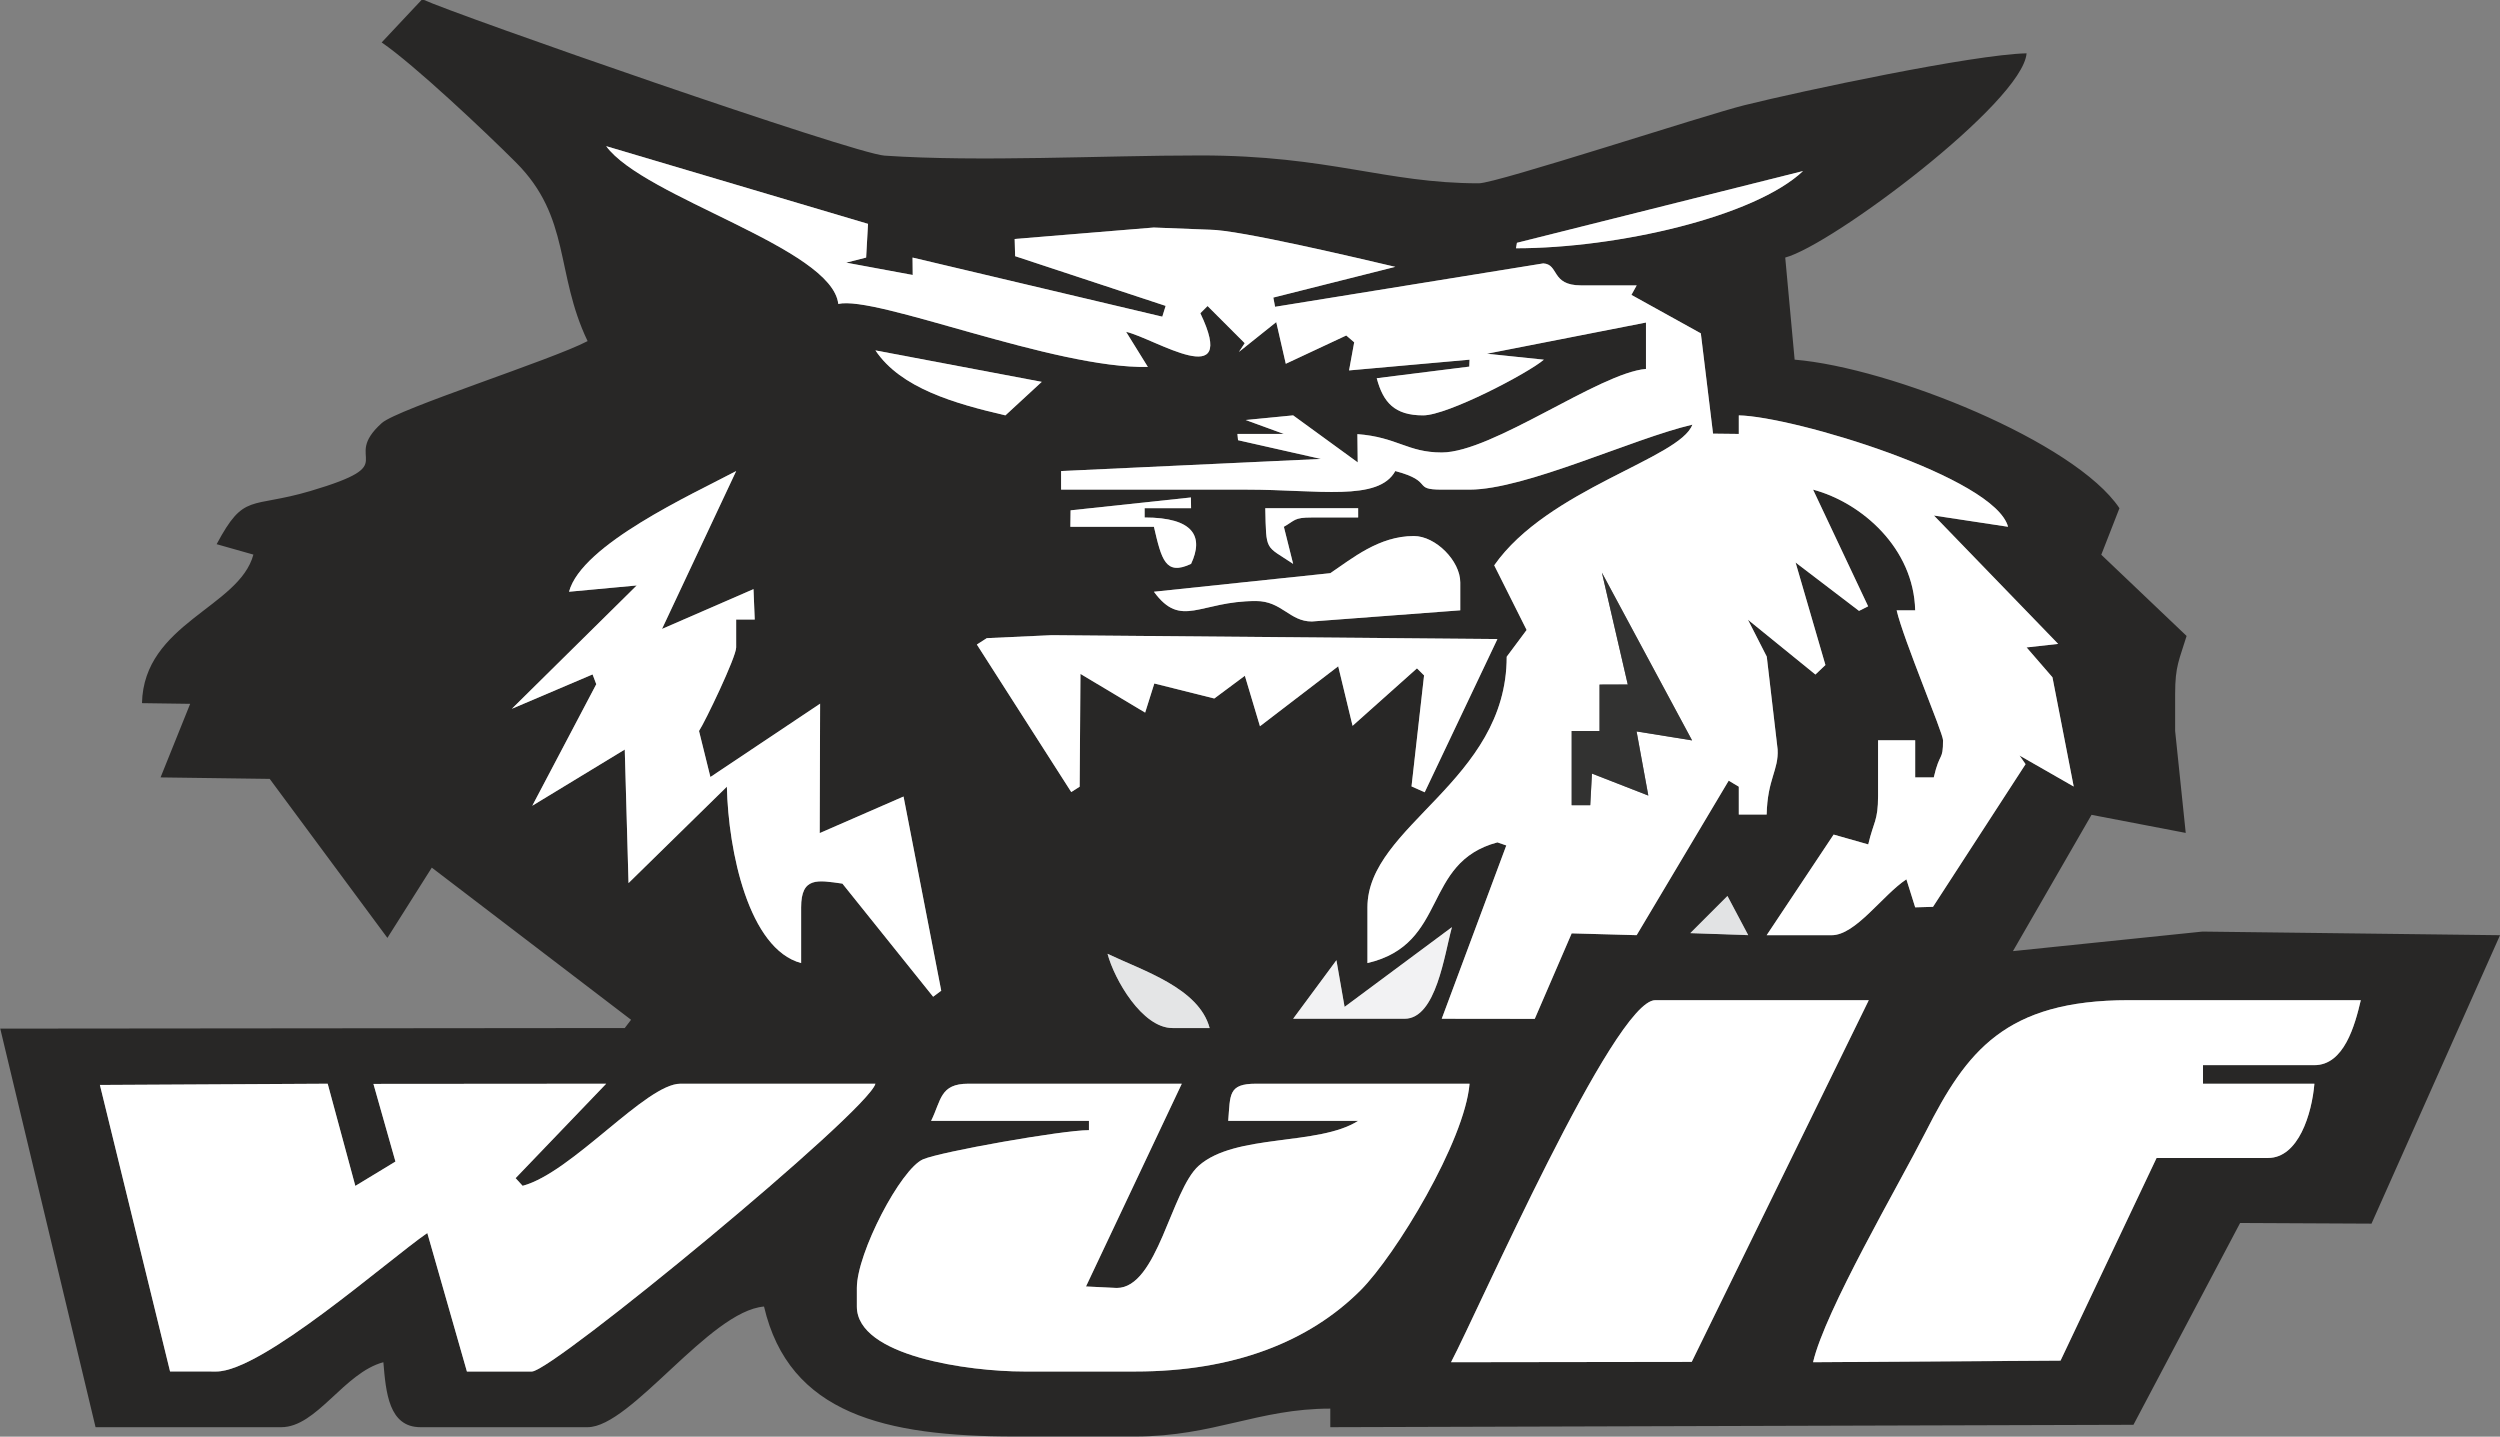 <?xml version="1.0" encoding="UTF-8"?>
<svg xmlns="http://www.w3.org/2000/svg" xmlns:xlink="http://www.w3.org/1999/xlink" width="269.2pt" height="154.7pt" viewBox="0 0 269.2 154.7" version="1.1">
<rect x="0" y="0" width="269.2" height="154.7" fill="#808080" stroke="none"/>
<defs>
<clipPath id="clip1">
  <path d="M 0 0 L 269.199 0 L 269.199 154.699 L 0 154.699 Z M 0 0 "/>
</clipPath>
</defs>
<g id="surface1">
<g clip-path="url(#clip1)" clip-rule="nonzero">
<path style=" stroke:none;fill-rule:evenodd;fill:rgb(15.697%,15.282%,14.893%);fill-opacity:1;" d="M 100.262 120.695 C 101.359 118.48 101.203 116.695 104.262 116.695 L 127.254 116.695 L 116.938 138.527 L 120.258 138.688 C 124.645 138.688 126.098 128.16 129.086 125.523 C 133.035 122.031 141.949 123.422 146.246 120.695 L 132.254 120.695 C 132.488 117.871 132.23 116.695 135.246 116.695 L 158.242 116.695 C 157.727 122.887 150.277 135.164 146.504 138.941 C 140.965 144.477 132.859 147.684 122.254 147.684 L 110.258 147.684 C 104.262 147.684 92.266 146.02 92.266 140.688 L 92.266 138.688 C 92.266 134.914 97.004 125.855 99.402 124.832 C 101.328 124.012 114.383 121.695 117.258 121.695 L 117.258 120.695 Z M 10.758 116.828 L 35.285 116.695 L 38.262 127.699 L 42.582 125.078 L 40.211 116.715 L 65.273 116.695 L 55.52 126.863 L 56.277 127.691 C 61.602 126.27 69.559 116.695 73.273 116.695 L 94.266 116.695 C 93.461 119.703 59.496 147.684 57.277 147.684 L 50.277 147.684 L 46.012 132.77 C 41.688 135.766 28.227 147.684 23.289 147.684 L 18.312 147.676 Z M 156.246 146.684 C 159.121 141.246 173.816 107.699 178.238 107.699 L 201.23 107.699 L 182.164 146.648 Z M 195.23 146.684 C 196.531 141.102 204.41 127.684 207.379 121.844 C 211.746 113.242 215.887 107.699 229.219 107.699 L 254.211 107.699 C 253.578 110.406 252.41 114.695 249.215 114.695 L 237.219 114.695 L 237.219 116.695 L 249.215 116.695 C 248.945 119.902 247.516 124.691 244.215 124.691 L 232.219 124.691 L 221.879 146.512 Z M 126.254 110.699 C 122.996 110.699 119.996 105.477 119.258 102.703 C 123.062 104.527 129.102 106.387 130.254 110.699 Z M 156.344 99.836 C 155.535 102.75 154.656 109.699 151.246 109.699 L 139.246 109.699 L 143.906 103.395 L 144.785 108.422 Z M 186.012 96.48 L 188.246 100.695 L 182.012 100.48 Z M 161.242 68.812 L 153.41 85.312 L 151.992 84.68 L 153.344 72.727 L 152.578 71.969 L 145.645 78.156 L 144.098 71.746 L 135.672 78.203 L 134.047 72.766 L 130.754 75.215 L 124.297 73.598 L 123.309 76.734 L 116.344 72.566 L 116.258 84.711 L 115.352 85.289 L 105.188 69.402 L 106.262 68.715 L 113.262 68.395 Z M 143.246 61.719 C 145.578 60.16 148.465 57.719 152.246 57.719 C 154.578 57.719 157.242 60.387 157.242 62.719 L 157.242 65.719 L 141.266 66.922 C 138.863 66.93 138.031 64.719 135.246 64.719 C 129.16 64.719 127.203 67.746 124.254 63.719 Z M 139.246 60.719 C 136.211 58.684 136.355 59.461 136.246 54.723 L 146.246 54.723 L 146.246 55.723 L 141.246 55.723 C 139.32 55.723 139.469 56.035 138.246 56.723 Z M 128.238 53.566 L 128.254 54.723 L 123.254 54.723 L 123.254 55.723 C 128.555 55.723 129.633 57.789 128.254 60.719 C 125.496 62.016 125.078 60.27 124.254 56.723 L 115.258 56.723 L 115.281 54.953 Z M 61.273 63.719 C 62.633 58.629 74.539 53.227 79.27 50.723 L 71.285 67.723 L 81.137 63.438 L 81.27 66.715 L 79.27 66.715 L 79.27 69.715 C 79.27 70.758 75.918 77.738 75.27 78.711 L 76.496 83.668 L 88.309 75.773 L 88.266 89.707 L 97.293 85.77 L 101.352 106.68 L 100.48 107.328 L 90.711 95.148 C 88.062 94.777 86.266 94.379 86.266 97.703 L 86.266 103.703 C 80.633 102.195 78.422 91.676 78.27 84.711 L 67.68 95.09 L 67.273 80.711 L 57.316 86.762 L 64.207 73.676 L 63.809 72.621 L 55.113 76.324 L 68.562 63.043 Z M 108.262 44.727 C 102.812 43.457 96.992 41.805 94.266 37.73 L 112.176 41.117 Z M 194.152 18.418 C 188.914 23.359 174.117 26.734 163.242 26.734 L 163.344 26.145 Z M 90.266 32.73 C 89.605 26.68 69.348 21.297 65.273 15.738 L 93.469 24.105 L 93.266 27.734 L 91.117 28.281 L 98.281 29.609 L 98.262 27.734 L 125.156 34.098 L 125.516 32.938 L 109.309 27.586 L 109.258 25.734 L 124.234 24.5 L 130.254 24.734 C 133.371 24.734 146.598 27.883 150.246 28.734 L 137.113 32.043 L 137.301 33.035 L 166.18 28.363 C 167.898 28.465 166.988 30.73 170.238 30.73 L 176.238 30.73 L 175.672 31.754 L 183.145 35.895 L 184.461 46.695 L 187.234 46.727 L 187.234 44.727 C 193.195 44.859 214.801 51.395 216.227 56.723 L 208.246 55.512 L 221.621 69.336 L 218.223 69.715 L 221.008 72.93 L 223.297 84.695 L 217.465 81.355 L 218.113 82.285 L 208.145 97.648 L 206.227 97.703 L 205.281 94.684 C 202.699 96.398 199.824 100.703 197.23 100.703 L 190.234 100.703 L 197.445 89.867 L 201.172 90.926 C 201.746 88.465 202.23 88.41 202.23 85.707 L 202.23 79.711 L 206.227 79.711 L 206.227 83.711 L 208.227 83.711 C 208.887 80.875 209.227 82 209.227 79.711 C 209.227 78.93 204.969 68.895 204.23 65.719 L 206.227 65.719 C 206.078 59.043 200.484 54.125 195.23 52.723 L 201.16 65.289 L 200.18 65.781 L 193.348 60.57 L 196.562 71.609 L 195.484 72.633 L 188.219 66.734 L 190.246 70.707 L 191.414 80.688 C 191.539 82.93 190.32 83.875 190.234 87.707 L 187.234 87.707 L 187.234 84.711 L 186.145 84.062 L 176.234 100.699 L 169.238 100.504 L 165.262 109.711 L 155.246 109.699 L 162.199 91.039 L 161.242 90.707 C 153.07 92.887 156.016 101.66 147.246 103.703 L 147.246 97.703 C 147.246 88.887 162.242 84.141 162.242 70.715 L 164.387 67.836 L 160.898 60.875 C 166.656 52.637 180.914 49.371 182.234 45.727 C 175.824 47.219 164.266 52.723 158.242 52.723 L 155.246 52.723 C 151.996 52.723 154.488 51.855 150.246 50.723 C 148.422 54.031 141.949 52.723 134.246 52.723 C 127.586 52.723 120.922 52.723 114.258 52.723 L 114.258 50.723 L 142.234 49.418 L 133.312 47.402 L 133.246 46.727 L 138.246 46.727 L 134.133 45.227 L 139.246 44.727 L 146.199 49.789 L 146.164 46.746 C 150.461 47.074 151.551 48.723 155.246 48.723 C 160.699 48.723 172.223 40.145 177.238 39.727 L 177.238 34.73 L 160.113 38.09 L 166.242 38.73 C 164.594 40.16 155.887 44.727 153.246 44.727 C 150.176 44.727 148.945 43.348 148.246 40.727 L 158.211 39.477 L 158.242 38.73 L 145.266 39.887 L 145.82 36.859 L 144.965 36.125 L 138.453 39.172 L 137.426 34.684 L 133.406 37.898 L 134.031 36.953 L 130.031 32.953 L 129.254 33.73 C 133.41 42.398 124.371 36.457 121.258 35.73 L 123.602 39.512 C 113.488 39.727 94.34 31.781 90.266 32.73 Z M 41.098 4.57 C 44.602 6.965 52.309 14.238 55.539 17.473 C 61.496 23.422 59.766 29.418 63.273 36.73 C 59.477 38.738 42.805 44.031 41.109 45.555 C 36.562 49.645 43.656 49.84 33.43 52.871 C 26.918 54.797 26.316 53 23.328 58.598 L 27.285 59.719 C 25.77 65.406 15.48 67.117 15.289 75.715 L 20.477 75.789 L 17.289 83.711 L 29.043 83.871 L 41.715 100.992 L 46.496 93.426 L 67.953 109.809 L 67.273 110.699 L 0.027 110.762 L 10.289 153.68 L 30.285 153.68 C 34.117 153.68 37.039 147.816 41.281 146.684 C 41.555 149.949 41.867 153.68 45.281 153.68 L 63.273 153.68 C 67.945 153.68 76.402 141.176 82.27 140.688 C 84.965 152.25 95.289 154.68 109.258 154.68 L 122.254 154.68 C 130.66 154.68 135.469 151.68 143.246 151.68 L 143.246 153.68 L 229.73 153.422 L 241.215 131.691 L 255.363 131.762 L 269.203 100.703 L 237.164 100.312 L 216.754 102.418 L 225.215 87.742 L 235.359 89.688 L 234.219 78.711 L 234.219 74.715 C 234.219 71.668 234.672 71.059 235.453 68.48 L 226.266 59.734 L 228.223 54.723 C 223.438 47.578 203.621 39.594 193.246 38.727 L 192.234 27.734 C 197.273 26.387 217.781 11.039 218.223 5.742 C 212.465 5.871 194.113 9.77 187.824 11.332 C 183.559 12.391 161.164 19.738 159.242 19.738 C 149.191 19.738 143.184 16.738 129.254 16.738 C 118.695 16.738 105.469 17.457 95.246 16.758 C 91.898 16.527 49.328 1.688 45.465 -0.082 Z M 41.098 4.57 "/>
</g>
<path style=" stroke:none;fill-rule:evenodd;fill:rgb(100%,100%,100%);fill-opacity:1;" d="M 172.492 61.66 L 182.203 79.727 L 176.227 78.762 L 177.492 85.668 L 171.422 83.301 L 171.238 86.707 L 169.238 86.707 L 169.238 78.711 L 172.238 78.711 L 172.238 73.715 L 175.277 73.703 Z M 90.266 32.73 C 94.34 31.781 113.488 39.727 123.602 39.512 L 121.258 35.73 C 124.371 36.457 133.41 42.398 129.254 33.73 L 130.031 32.953 L 134.031 36.953 L 133.406 37.898 L 137.426 34.684 L 138.453 39.172 L 144.965 36.125 L 145.82 36.859 L 145.266 39.887 L 158.242 38.73 L 158.211 39.477 L 148.246 40.727 C 148.945 43.348 150.176 44.727 153.246 44.727 C 155.887 44.727 164.594 40.16 166.242 38.73 L 160.113 38.09 L 177.238 34.73 L 177.238 39.727 C 172.223 40.145 160.699 48.723 155.246 48.723 C 151.551 48.723 150.461 47.074 146.164 46.746 L 146.199 49.789 L 139.246 44.727 L 134.133 45.227 L 138.246 46.727 L 133.246 46.727 L 133.312 47.402 L 142.234 49.418 L 114.258 50.723 L 114.258 52.723 C 120.922 52.723 127.586 52.723 134.246 52.723 C 141.949 52.723 148.422 54.031 150.246 50.723 C 154.488 51.855 151.996 52.723 155.246 52.723 L 158.242 52.723 C 164.266 52.723 175.824 47.219 182.234 45.727 C 180.914 49.371 166.656 52.637 160.898 60.875 L 164.387 67.836 L 162.242 70.715 C 162.242 84.141 147.246 88.887 147.246 97.703 L 147.246 103.703 C 156.016 101.66 153.07 92.887 161.242 90.707 L 162.199 91.039 L 155.246 109.699 L 165.262 109.711 L 169.238 100.504 L 176.234 100.699 L 186.145 84.062 L 187.234 84.711 L 187.234 87.707 L 190.234 87.707 C 190.32 83.875 191.539 82.93 191.414 80.688 L 190.246 70.707 L 188.219 66.734 L 195.484 72.633 L 196.562 71.609 L 193.348 60.57 L 200.18 65.781 L 201.16 65.289 L 195.23 52.723 C 200.484 54.125 206.078 59.043 206.227 65.719 L 204.23 65.719 C 204.969 68.895 209.227 78.93 209.227 79.711 C 209.227 82 208.887 80.875 208.227 83.711 L 206.227 83.711 L 206.227 79.711 L 202.23 79.711 L 202.23 85.707 C 202.23 88.41 201.746 88.465 201.172 90.926 L 197.445 89.867 L 190.234 100.703 L 197.23 100.703 C 199.824 100.703 202.699 96.398 205.281 94.684 L 206.227 97.703 L 208.145 97.648 L 218.113 82.285 L 217.465 81.355 L 223.297 84.695 L 221.008 72.93 L 218.223 69.715 L 221.621 69.336 L 208.246 55.512 L 216.227 56.723 C 214.801 51.395 193.195 44.859 187.234 44.727 L 187.234 46.727 L 184.461 46.695 L 183.145 35.895 L 175.672 31.754 L 176.238 30.73 L 170.238 30.73 C 166.988 30.73 167.898 28.465 166.18 28.363 L 137.301 33.035 L 137.113 32.043 L 150.246 28.734 C 146.598 27.883 133.371 24.734 130.254 24.734 L 124.234 24.5 L 109.258 25.734 L 109.309 27.586 L 125.516 32.938 L 125.156 34.098 L 98.262 27.734 L 98.281 29.609 L 91.117 28.281 L 93.266 27.734 L 93.469 24.105 L 65.273 15.738 C 69.348 21.297 89.605 26.68 90.266 32.73 Z M 90.266 32.73 "/>
<path style=" stroke:none;fill-rule:evenodd;fill:rgb(100%,100%,100%);fill-opacity:1;" d="M 18.312 147.676 L 23.289 147.684 C 28.227 147.684 41.688 135.766 46.012 132.77 L 50.277 147.684 L 57.277 147.684 C 59.496 147.684 93.461 119.703 94.266 116.695 L 73.273 116.695 C 69.559 116.695 61.602 126.27 56.277 127.691 L 55.52 126.863 L 65.273 116.695 L 40.211 116.715 L 42.582 125.078 L 38.262 127.699 L 35.285 116.695 L 10.758 116.828 Z M 18.312 147.676 "/>
<path style=" stroke:none;fill-rule:evenodd;fill:rgb(100%,100%,100%);fill-opacity:1;" d="M 100.262 120.695 L 117.258 120.695 L 117.258 121.695 C 114.383 121.695 101.328 124.012 99.402 124.832 C 97.004 125.855 92.266 134.914 92.266 138.688 L 92.266 140.688 C 92.266 146.02 104.262 147.684 110.258 147.684 L 122.254 147.684 C 132.859 147.684 140.965 144.477 146.504 138.941 C 150.277 135.164 157.727 122.887 158.242 116.695 L 135.246 116.695 C 132.23 116.695 132.488 117.871 132.254 120.695 L 146.246 120.695 C 141.949 123.422 133.035 122.031 129.086 125.523 C 126.098 128.16 124.645 138.688 120.258 138.688 L 116.938 138.527 L 127.254 116.695 L 104.262 116.695 C 101.203 116.695 101.359 118.48 100.262 120.695 Z M 100.262 120.695 "/>
<path style=" stroke:none;fill-rule:evenodd;fill:rgb(100%,100%,100%);fill-opacity:1;" d="M 195.23 146.684 L 221.879 146.512 L 232.219 124.691 L 244.215 124.691 C 247.516 124.691 248.945 119.902 249.215 116.695 L 237.219 116.695 L 237.219 114.695 L 249.215 114.695 C 252.41 114.695 253.578 110.406 254.211 107.699 L 229.219 107.699 C 215.887 107.699 211.746 113.242 207.379 121.844 C 204.41 127.684 196.531 141.102 195.23 146.684 Z M 195.23 146.684 "/>
<path style=" stroke:none;fill-rule:evenodd;fill:rgb(100%,100%,100%);fill-opacity:1;" d="M 156.246 146.684 L 182.164 146.648 L 201.23 107.699 L 178.238 107.699 C 173.816 107.699 159.121 141.246 156.246 146.684 Z M 156.246 146.684 "/>
<path style=" stroke:none;fill-rule:evenodd;fill:rgb(100%,100%,100%);fill-opacity:1;" d="M 61.273 63.719 L 68.562 63.043 L 55.113 76.324 L 63.809 72.621 L 64.207 73.676 L 57.316 86.762 L 67.273 80.711 L 67.68 95.09 L 78.27 84.711 C 78.422 91.676 80.633 102.195 86.266 103.703 L 86.266 97.703 C 86.266 94.379 88.062 94.777 90.711 95.148 L 100.48 107.328 L 101.352 106.68 L 97.293 85.77 L 88.266 89.707 L 88.309 75.773 L 76.496 83.668 L 75.27 78.711 C 75.918 77.738 79.27 70.758 79.27 69.715 L 79.27 66.715 L 81.27 66.715 L 81.137 63.438 L 71.285 67.723 L 79.27 50.723 C 74.539 53.227 62.633 58.629 61.273 63.719 Z M 61.273 63.719 "/>
<path style=" stroke:none;fill-rule:evenodd;fill:rgb(100%,100%,100%);fill-opacity:1;" d="M 113.262 68.395 L 106.262 68.715 L 105.188 69.402 L 115.352 85.289 L 116.258 84.711 L 116.344 72.566 L 123.309 76.734 L 124.297 73.598 L 130.754 75.215 L 134.047 72.766 L 135.672 78.203 L 144.098 71.746 L 145.645 78.156 L 152.578 71.969 L 153.344 72.727 L 151.992 84.68 L 153.41 85.312 L 161.242 68.812 Z M 113.262 68.395 "/>
<path style=" stroke:none;fill-rule:evenodd;fill:rgb(100%,100%,100%);fill-opacity:1;" d="M 143.246 61.719 L 124.254 63.719 C 127.203 67.746 129.16 64.719 135.246 64.719 C 138.031 64.719 138.863 66.93 141.266 66.922 L 157.242 65.719 L 157.242 62.719 C 157.242 60.387 154.578 57.719 152.246 57.719 C 148.465 57.719 145.578 60.16 143.246 61.719 Z M 143.246 61.719 "/>
<path style=" stroke:none;fill-rule:evenodd;fill:rgb(19.604%,19.604%,19.214%);fill-opacity:1;" d="M 175.277 73.707 L 172.238 73.715 L 172.238 78.711 L 169.238 78.711 L 169.238 86.707 L 171.238 86.707 L 171.422 83.301 L 177.492 85.668 L 176.227 78.762 L 182.203 79.727 L 172.492 61.66 Z M 175.277 73.707 "/>
<path style=" stroke:none;fill-rule:evenodd;fill:rgb(94.922%,94.922%,95.312%);fill-opacity:1;" d="M 144.785 108.422 L 143.906 103.395 L 139.246 109.699 L 151.246 109.699 C 154.656 109.699 155.535 102.75 156.344 99.836 Z M 144.785 108.422 "/>
<path style=" stroke:none;fill-rule:evenodd;fill:rgb(100%,100%,100%);fill-opacity:1;" d="M 163.344 26.145 L 163.242 26.734 C 174.117 26.734 188.914 23.359 194.152 18.418 Z M 163.344 26.145 "/>
<path style=" stroke:none;fill-rule:evenodd;fill:rgb(100%,100%,100%);fill-opacity:1;" d="M 108.262 44.727 L 112.176 41.117 L 94.266 37.73 C 96.992 41.805 102.812 43.457 108.262 44.727 Z M 108.262 44.727 "/>
<path style=" stroke:none;fill-rule:evenodd;fill:rgb(100%,100%,100%);fill-opacity:1;" d="M 115.281 54.953 L 115.258 56.723 L 124.254 56.723 C 125.078 60.27 125.496 62.016 128.254 60.719 C 129.633 57.789 128.555 55.723 123.254 55.723 L 123.254 54.723 L 128.254 54.723 L 128.238 53.566 Z M 115.281 54.953 "/>
<path style=" stroke:none;fill-rule:evenodd;fill:rgb(89.452%,89.844%,90.234%);fill-opacity:1;" d="M 126.254 110.699 L 130.254 110.699 C 129.102 106.387 123.062 104.527 119.258 102.703 C 119.996 105.477 122.996 110.699 126.254 110.699 Z M 126.254 110.699 "/>
<path style=" stroke:none;fill-rule:evenodd;fill:rgb(100%,100%,100%);fill-opacity:1;" d="M 139.246 60.719 L 138.246 56.723 C 139.469 56.035 139.32 55.723 141.246 55.723 L 146.246 55.723 L 146.246 54.723 L 136.246 54.723 C 136.355 59.461 136.211 58.684 139.246 60.719 Z M 139.246 60.719 "/>
<path style=" stroke:none;fill-rule:evenodd;fill:rgb(88.672%,89.062%,89.452%);fill-opacity:1;" d="M 182.012 100.48 L 188.246 100.695 L 186.012 96.48 Z M 182.012 100.48 "/>
</g>
</svg>
